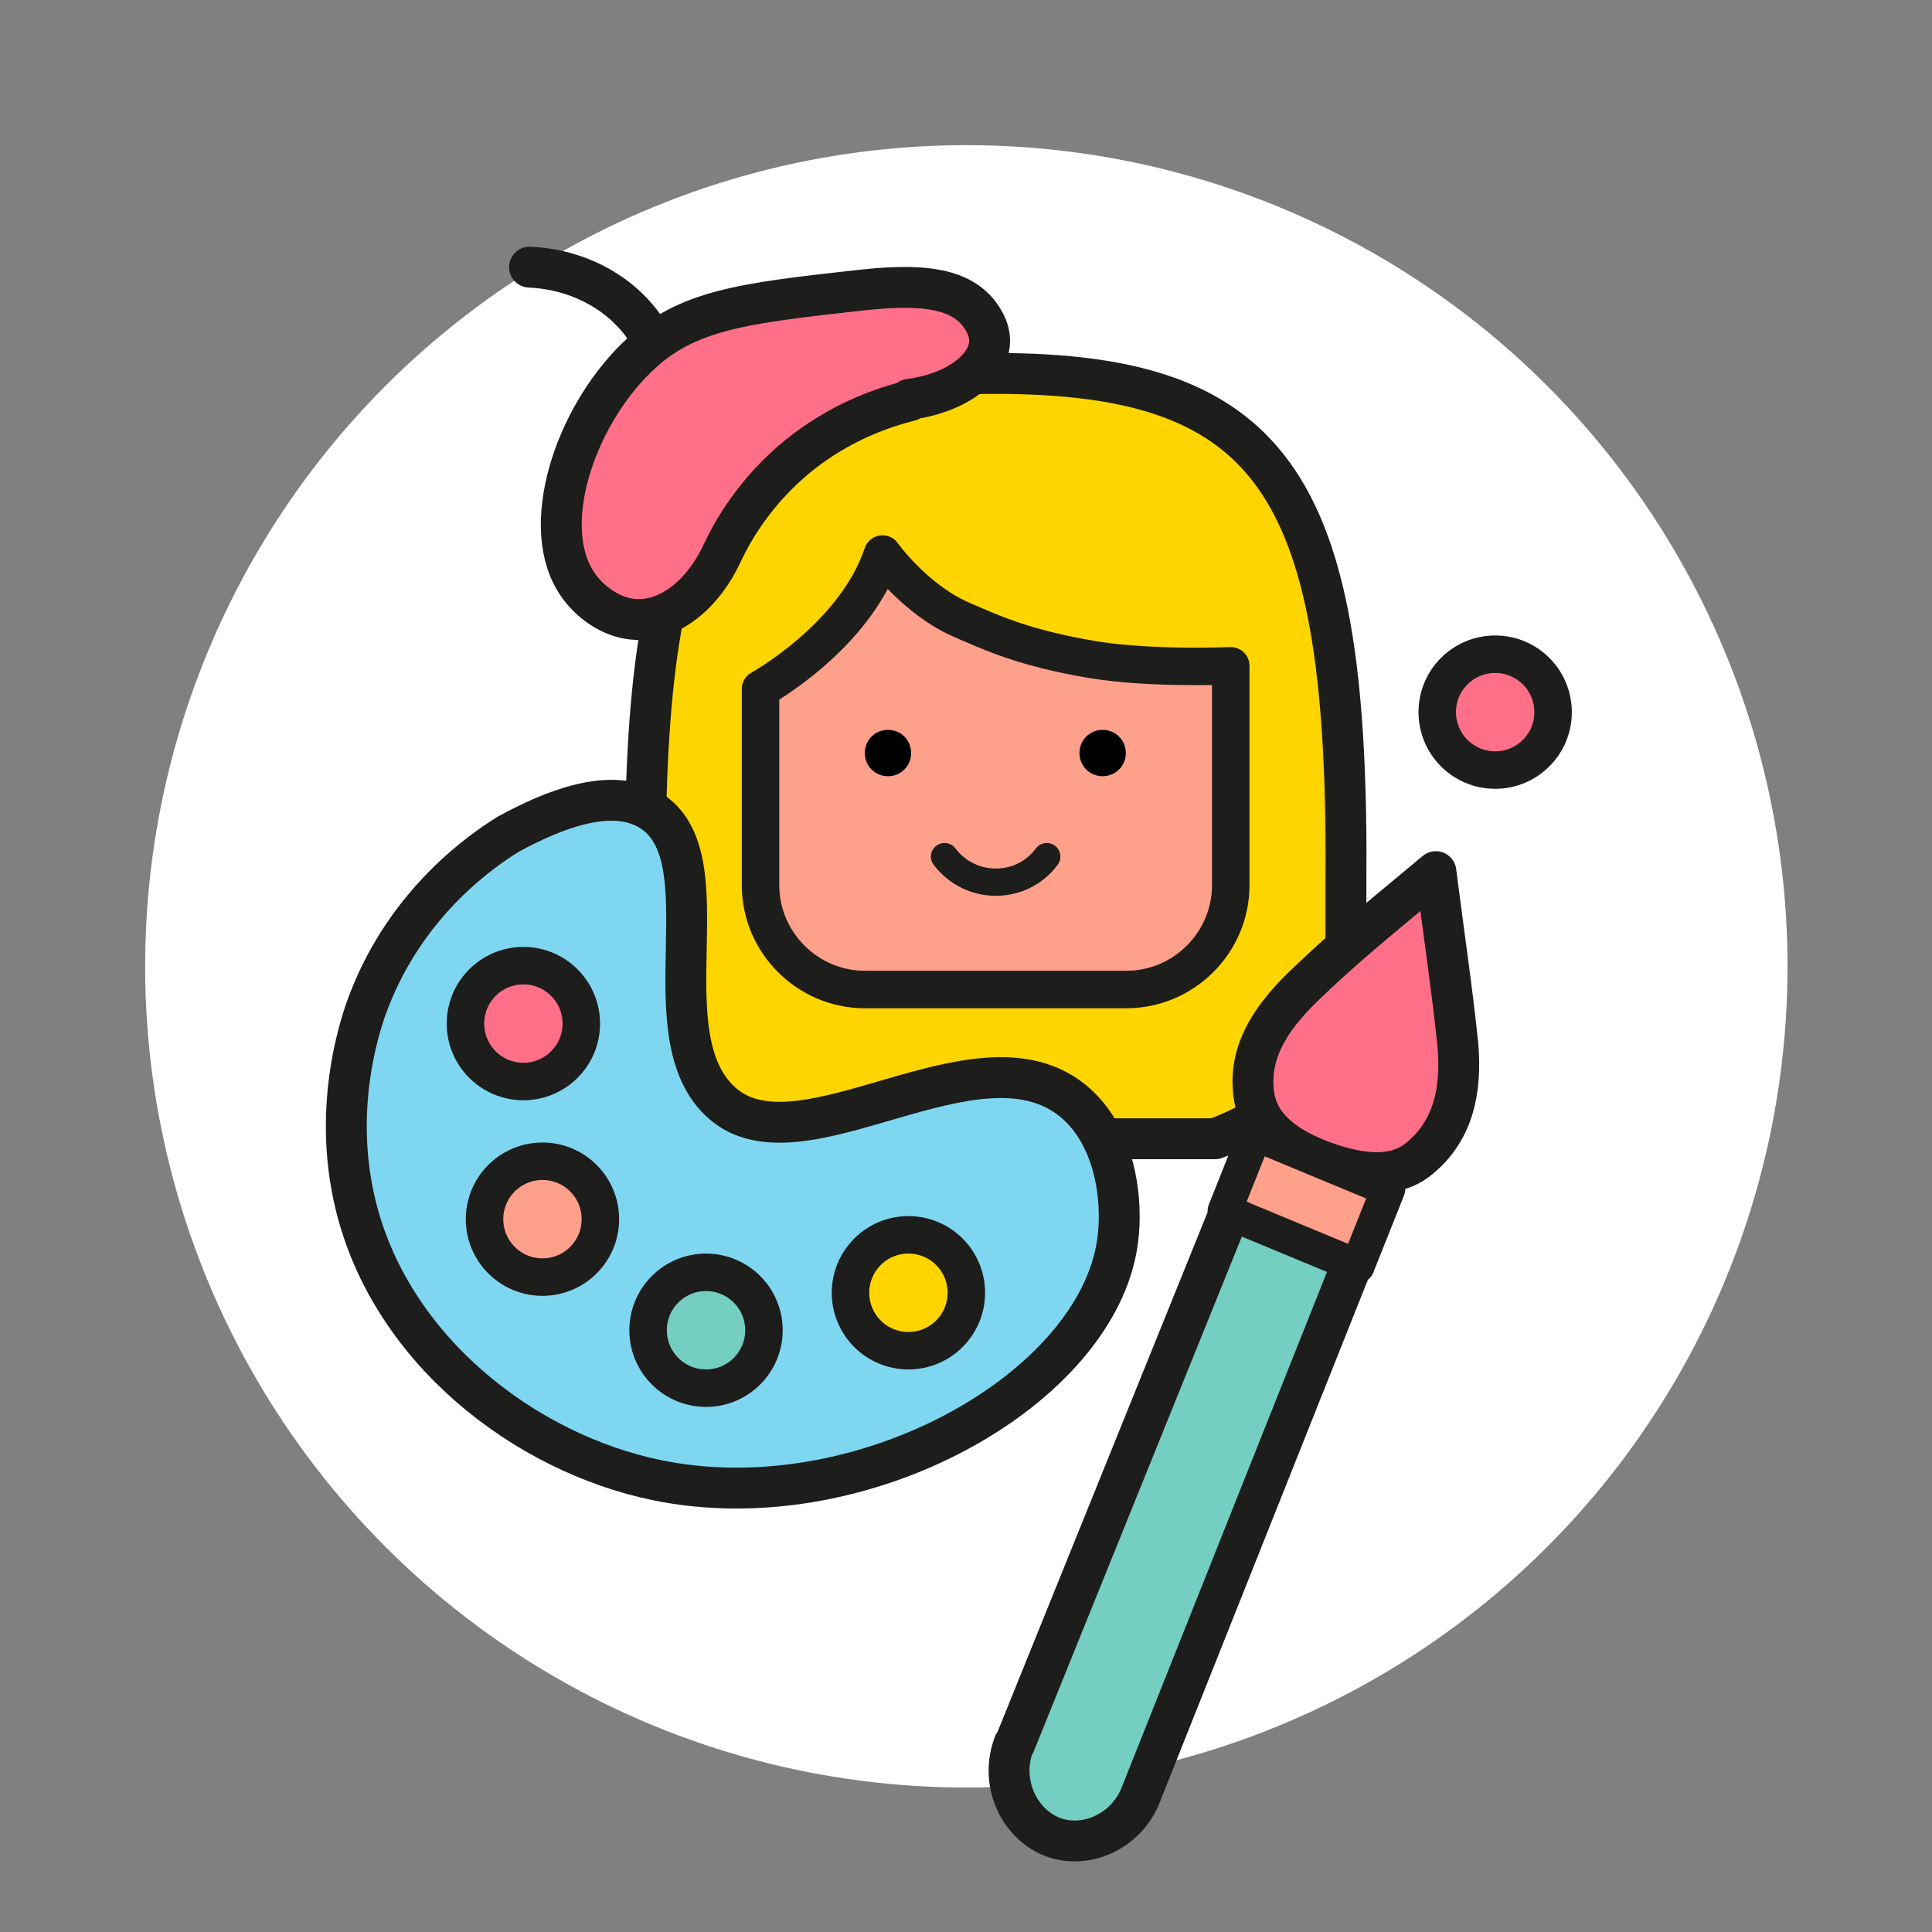 <?xml version="1.0" encoding="UTF-8"?>
<svg id="Ebene_1" xmlns="http://www.w3.org/2000/svg" version="1.1" viewBox="0 0 283.5 283.5">
  <rect x="0" y="0" width="283.5" height="283.5" fill="#808080" stroke="none"/>
  <!-- Generator: Adobe Illustrator 29.5.1, SVG Export Plug-In . SVG Version: 2.1.0 Build 141)  -->
  <defs>
    <style>
      .st0 {
        stroke-width: 5px;
      }

      .st0, .st1 {
        fill: #ffa08b;
      }

      .st0, .st1, .st2, .st3, .st4, .st5, .st6, .st7, .st8, .st9 {
        stroke-linecap: round;
      }

      .st0, .st1, .st2, .st3, .st4, .st5, .st6, .st7, .st8, .st9, .st10 {
        stroke: #1d1d1b;
      }

      .st0, .st1, .st2, .st3, .st5, .st6, .st7, .st8, .st9, .st10 {
        stroke-linejoin: round;
      }

      .st1, .st3, .st7, .st9 {
        stroke-width: 5.5px;
      }

      .st2, .st3 {
        fill: #74cec1;
      }

      .st2, .st4, .st6, .st8, .st10 {
        stroke-width: 6px;
      }

      .st11 {
        fill: #fff;
      }

      .st4 {
        stroke-linejoin: bevel;
      }

      .st4, .st5 {
        fill: none;
      }

      .st5 {
        stroke-width: 4px;
      }

      .st6 {
        fill: #7fd6f1;
      }

      .st7, .st8 {
        fill: #ff7088;
      }

      .st9, .st10 {
        fill: #ffd500;
      }
    </style>
  </defs>
  <circle class="st11" cx="141.8" cy="141.8" r="120.5"/>
  <path class="st10" d="M146.1,54.8c-41.5,0-51.8,17.3-51.4,75.2v16.1s-.4,13.5,19.2,21h64.4c19.6-7.5,19.2-21,19.2-21v-16.1c.5-58-9.9-75.2-51.4-75.2h0Z"/>
  <path class="st1" d="M180.5,97.7s-11.7.5-20.1-.9c-10.2-1.7-15-4-19.4-5.9-6.8-3-11.5-9.6-11.5-9.6-4.1,12.2-17.9,19.8-17.9,19.8v28.8c0,8.4,6.9,15.3,15.3,15.3h38.4c8.4,0,15.3-6.9,15.3-15.3v-32.2Z"/>
  <path class="st5" d="M138.6,125.7c3.8,5,11.3,5,15,0"/>
  <path d="M133.7,110.5c0,1.9-1.5,3.4-3.4,3.4s-3.4-1.5-3.4-3.4,1.5-3.4,3.4-3.4,3.4,1.5,3.4,3.4Z"/>
  <path d="M165.2,110.5c0,1.9-1.5,3.4-3.4,3.4s-3.4-1.5-3.4-3.4,1.5-3.4,3.4-3.4,3.4,1.5,3.4,3.4Z"/>
  <path class="st4" d="M97.7,58.5c.4-10.2-8.5-18.8-20-19.3"/>
  <g>
    <path class="st2" d="M148.9,255.9l32.5-80.4,18,7.5-32.1,80.6c-2.1,5-7.5,7.5-12.1,6.2-5.3-1.5-8.7-7.9-6.4-13.9Z"/>
    <path class="st8" d="M213.9,153c.7,7.4-.9,13-5.4,16.8-3.5,3.1-8.4,2.7-13.9.8-5.6-2-9.9-5-10.6-9.9-.8-5.7,1.8-10.7,7.3-16,5.7-5.5,9.9-8.9,19.4-16.8,1.3,10.2,2.4,17.4,3.2,25.2Z"/>
    <polygon class="st0" points="199.2 185.8 179.7 177.7 184.2 166.4 203.7 174.5 199.2 185.8"/>
  </g>
  <path class="st8" d="M133.5,58.8c-3.5.9-10,2.9-16.5,8.2-6.2,5.1-9.5,10.9-11,14.1-2.8,6.1-7.7,10-12.6,9.8-3.6-.1-6.9-2.6-8.6-5.1-5.8-8.3-.6-24.4,8.7-33.4,7.2-7,15.7-7.9,32.6-9.8,8.2-.9,14.1-.6,17.3,3.1.4.5,2,2.4,1.8,4.7-.3,3.7-4.9,7.3-11.8,8.2Z"/>
  <circle class="st7" cx="219.4" cy="104.5" r="8.5"/>
  <g>
    <path class="st6" d="M164,182.1c-2.9,21.7-37.5,41.3-67.6,35.1-19.4-4-39-19.1-44.2-40.3-3.7-15.1,1.1-27.9,2-30.2,5.7-14.6,16.7-22,20.4-24.3,6.6-3.6,15.1-7,20.8-3.5,11.3,6.9-.7,33.1,10.6,43,11.6,10.2,37.3-11.8,51.4-.4,6.4,5.2,7.4,14.8,6.6,20.6Z"/>
    <circle class="st7" cx="76.8" cy="150.2" r="8.5"/>
    <circle class="st1" cx="79.6" cy="178.9" r="8.5"/>
    <circle class="st3" cx="103.6" cy="195.2" r="8.5"/>
    <circle class="st9" cx="133.3" cy="189.7" r="8.5"/>
  </g>
</svg>